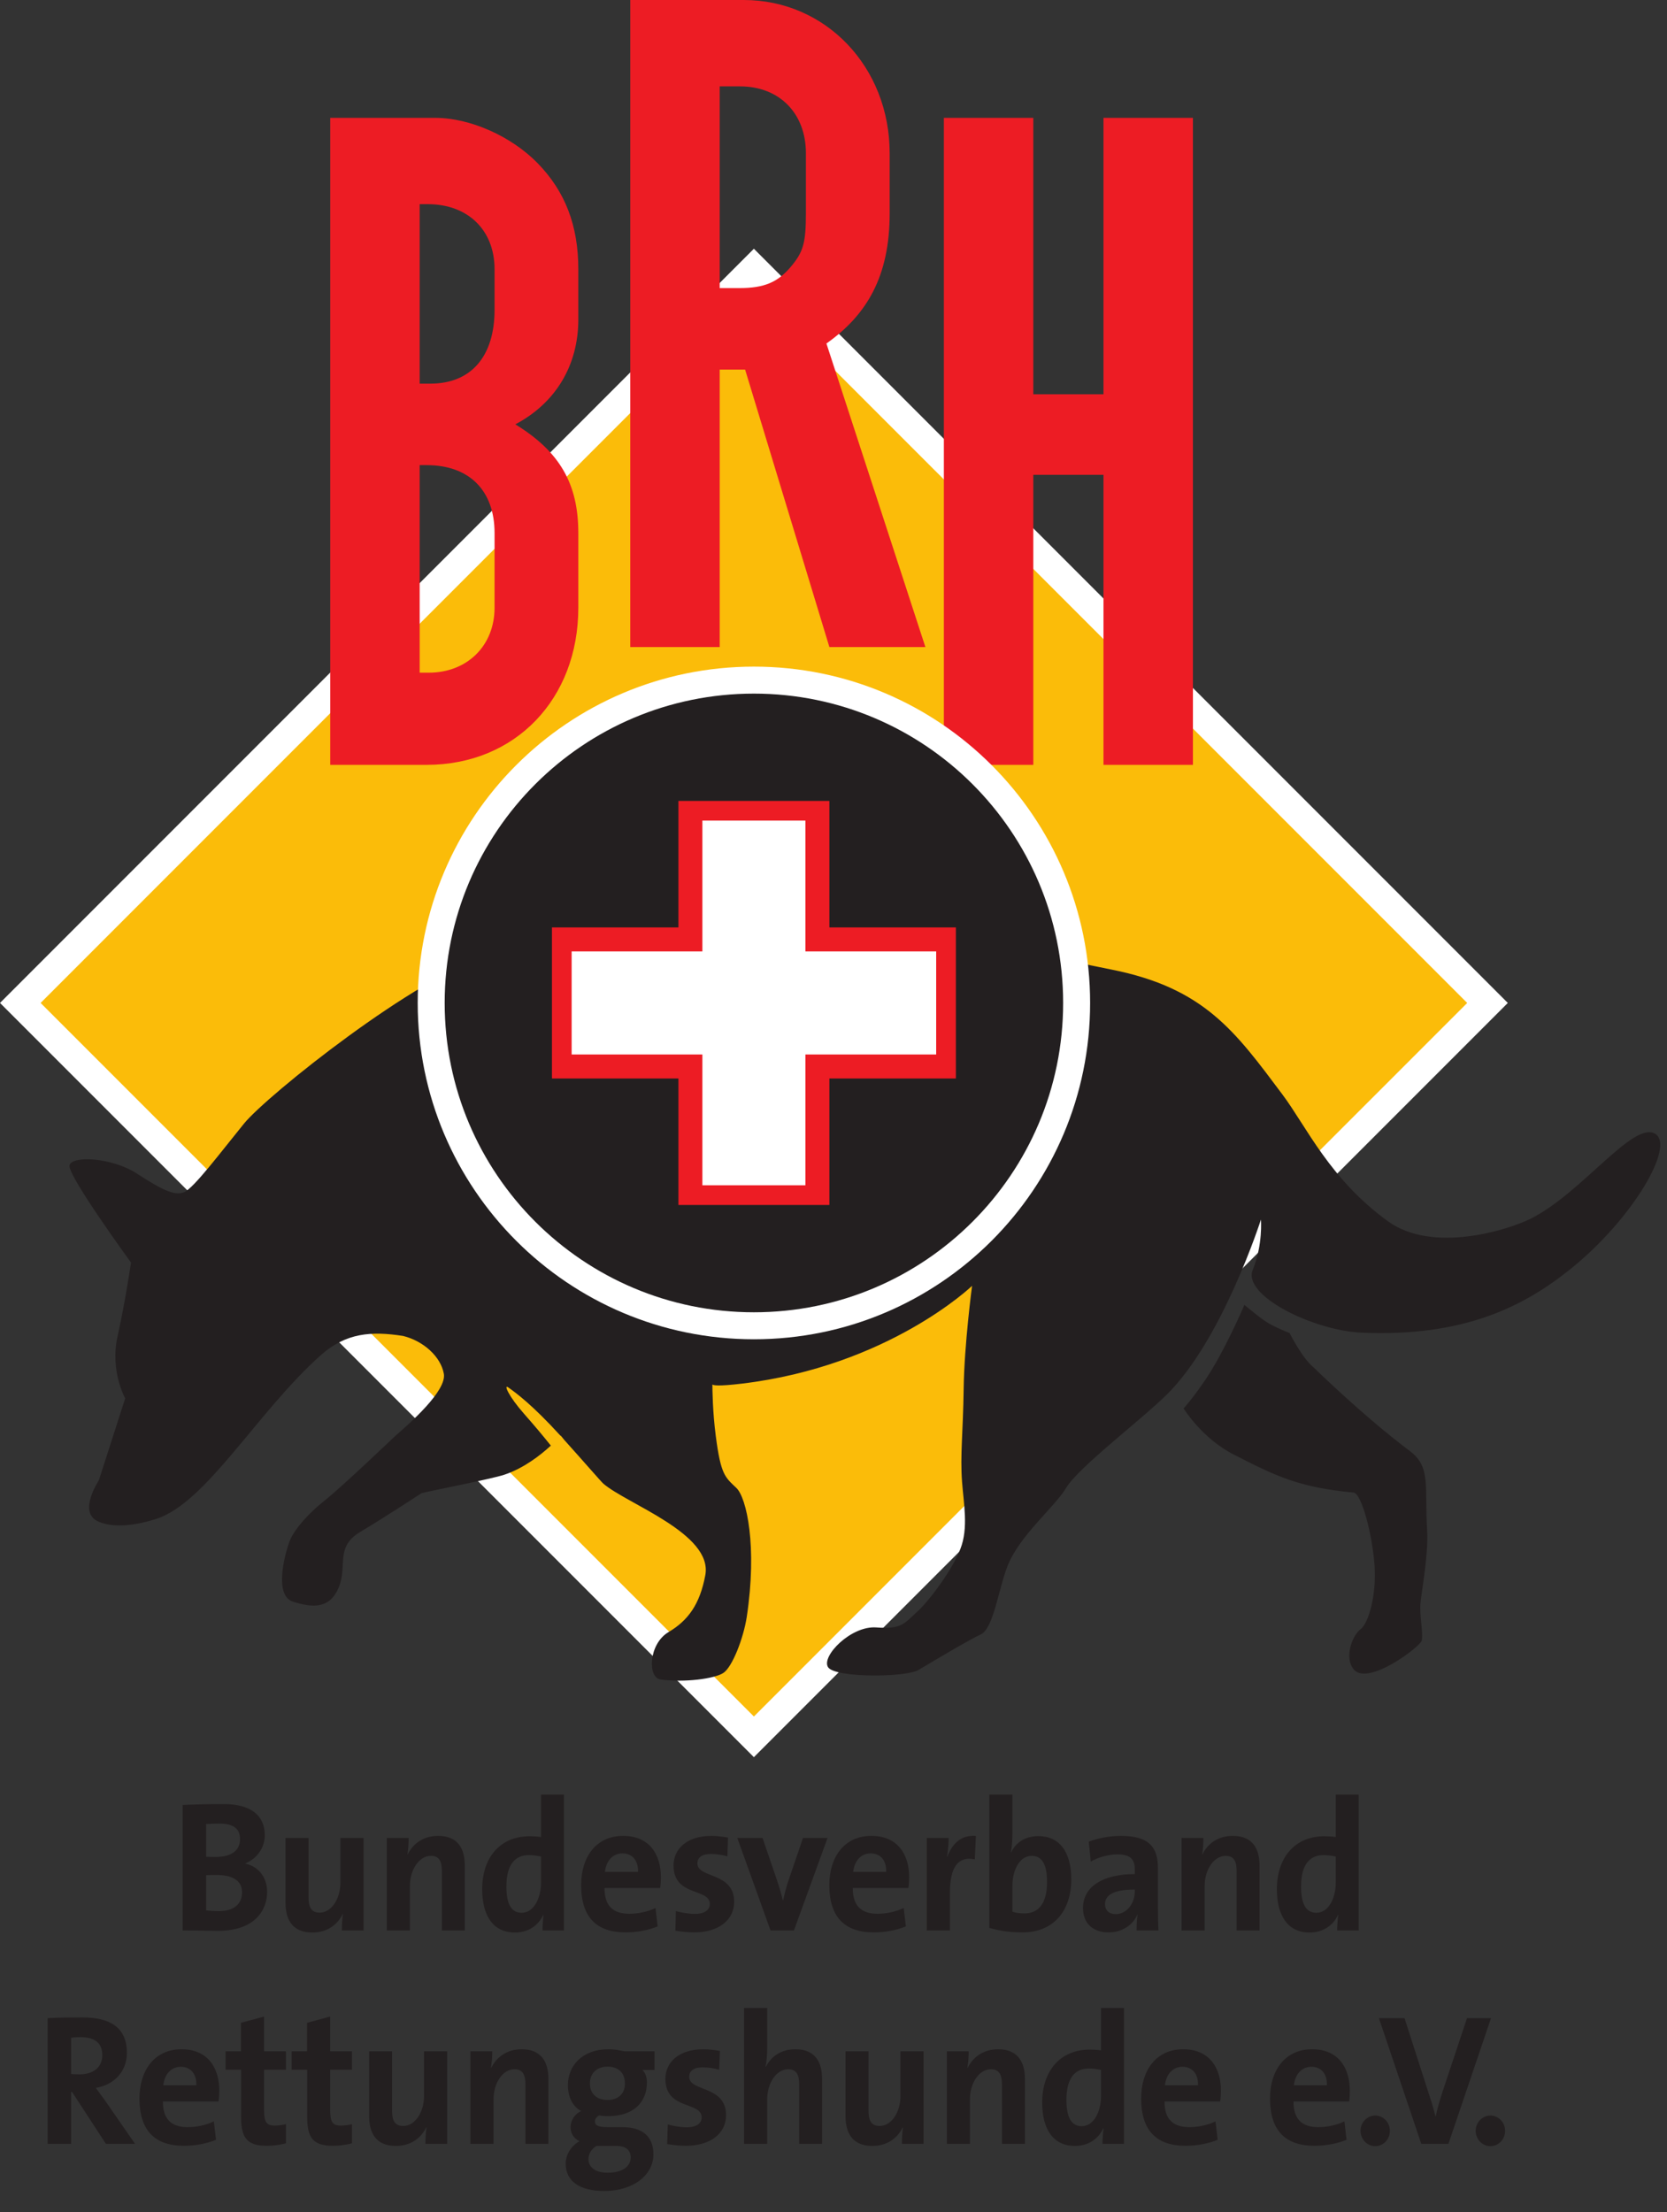 <svg width="49" height="65" viewBox="0 0 49 65" fill="none" xmlns="http://www.w3.org/2000/svg">
<rect x="0" y="0" width="49" height="65" fill="#333333" stroke="none"/>
<path d="M44.321 29.469L22.16 51.63L0 29.469L22.16 7.309L44.321 29.469Z" fill="white"/>
<path d="M43.127 29.469L22.16 50.435L1.194 29.469L22.16 8.503L43.127 29.469Z" fill="#FBBC09"/>
<path d="M22.082 26.85C19.939 26.874 17.525 27.218 14.377 28.072C12.284 28.639 7.851 32.181 7.173 33.013C6.496 33.845 5.697 34.909 5.415 35.028C5.132 35.147 4.755 34.956 4.021 34.481C3.286 34.005 2.1 33.947 2.043 34.244C1.987 34.541 3.851 37.097 3.851 37.097C3.851 37.097 3.68 38.262 3.454 39.272C3.228 40.283 3.68 41.087 3.68 41.087L2.905 43.497C2.905 43.497 2.304 44.398 2.848 44.685C3.187 44.863 3.798 44.886 4.6 44.626C6.069 44.151 7.561 41.486 9.425 39.822C10.174 39.153 10.926 39.11 11.848 39.253C12.447 39.4 12.954 39.86 13.046 40.362C13.137 40.865 12.041 41.824 11.624 42.186C11.624 42.186 10.037 43.7 9.542 44.09C9.046 44.481 8.67 44.932 8.541 45.217C8.412 45.502 8.011 46.873 8.613 47.062C9.214 47.251 9.7 47.264 9.959 46.637C10.218 46.009 9.844 45.457 10.584 45.015C11.323 44.573 12.388 43.875 12.388 43.875C12.521 43.828 14.428 43.463 14.826 43.33C15.398 43.139 15.889 42.755 16.192 42.475C15.91 42.125 15.697 41.873 15.408 41.545C14.942 41.017 14.802 40.668 14.935 40.762C15.161 40.921 15.64 41.269 16.478 42.188C16.48 42.186 16.481 42.183 16.483 42.182C16.518 42.225 16.553 42.269 16.589 42.312C17.138 42.921 17.667 43.534 17.735 43.593C18.42 44.187 20.958 45.061 20.732 46.281C20.574 47.128 20.235 47.609 19.65 47.955C19.066 48.3 19.025 49.295 19.42 49.348C20.125 49.442 20.996 49.326 21.259 49.157C21.523 48.989 21.854 48.137 21.95 47.51C22.263 45.442 21.949 44.006 21.643 43.717C21.312 43.402 21.188 43.335 21.04 42.195C20.946 41.479 20.94 40.803 20.94 40.679C20.966 40.706 21.114 40.737 21.8 40.655C26.122 40.139 28.573 37.781 28.573 37.781C28.573 37.781 28.343 39.509 28.326 40.807C28.308 42.105 28.221 42.735 28.278 43.532C28.324 44.171 28.473 44.896 28.228 45.516C27.983 46.136 27.324 47.028 26.952 47.364C26.578 47.7 26.509 47.876 25.762 47.818C25.015 47.76 24.133 48.665 24.34 48.986C24.546 49.306 26.629 49.285 26.993 49.07C27.356 48.855 28.448 48.2 28.827 48.024C29.207 47.848 29.348 46.688 29.616 46.011C29.973 45.109 30.994 44.291 31.337 43.719C31.702 43.112 33.512 41.746 34.288 40.985C35.932 39.373 37.064 35.834 37.064 35.834C37.064 35.834 37.126 36.572 36.823 37.312C36.514 38.068 38.608 39.097 40.028 39.157C43.017 39.284 44.78 38.403 46.183 37.271C47.996 35.807 49.256 33.653 48.645 33.309C47.994 32.942 46.495 35.057 44.995 35.807C44.313 36.148 42.115 36.83 40.807 35.89C39.089 34.654 38.395 33.09 37.694 32.156C36.309 30.309 35.407 29.033 32.675 28.489C28.474 27.652 25.654 26.808 22.082 26.85ZM36.578 38.341C36.578 38.341 36.003 39.691 35.445 40.519C35.043 41.115 34.791 41.383 34.791 41.383C34.791 41.383 35.33 42.263 36.268 42.74C37.481 43.357 38.156 43.703 39.789 43.855C40.017 43.877 40.339 45.074 40.404 46.003C40.462 46.834 40.242 47.681 39.989 47.874C39.736 48.067 39.503 48.73 39.802 49.062C40.23 49.538 41.77 48.369 41.793 48.198C41.834 47.897 41.718 47.471 41.756 47.084C41.795 46.697 41.992 45.653 41.949 44.958C41.872 43.683 42.066 43.104 41.448 42.64C40.051 41.592 38.608 40.173 38.608 40.173C38.276 39.908 37.907 39.168 37.907 39.168C37.907 39.168 37.442 38.99 37.197 38.823C36.952 38.656 36.578 38.341 36.578 38.341Z" fill="#231F20"/>
<path d="M18.526 0V19.012H21.155V10.86H21.902L24.379 19.012H27.201L24.292 10.093C25.478 9.255 26.151 8.123 26.151 6.27V4.503C26.151 1.966 24.27 0 21.863 0H18.526ZM21.155 2.538H21.752C22.914 2.538 23.689 3.334 23.689 4.503V6.27C23.689 7.154 23.605 7.41 23.246 7.838C22.858 8.294 22.471 8.465 21.724 8.465H21.155V2.538ZM9.707 3.463V22.473H12.544C15.146 22.473 16.999 20.537 16.999 17.857V15.662C16.999 14.209 16.448 13.266 15.148 12.468C16.337 11.841 16.999 10.729 16.999 9.39V7.909C16.999 6.627 16.613 5.629 15.81 4.802C15.035 4.004 13.818 3.463 12.794 3.463H9.707ZM27.744 3.463V22.473H30.373V13.951H32.436V22.473H35.065V3.463H32.436V11.585H30.373V3.463H27.744ZM12.336 5.999H12.573C13.762 5.999 14.537 6.769 14.537 7.909V9.105C14.537 10.474 13.845 11.272 12.655 11.272H12.336V5.999ZM12.336 13.667H12.544C13.789 13.667 14.537 14.408 14.537 15.662V17.857C14.537 18.969 13.736 19.765 12.601 19.765H12.336V13.667Z" fill="#ED1C24"/>
<path d="M15.903 52.729V53.975C15.786 53.959 15.68 53.953 15.569 53.953C14.693 53.953 14.173 54.588 14.173 55.508C14.173 56.285 14.492 56.782 15.134 56.782C15.538 56.782 15.828 56.569 15.966 56.267H15.977C15.956 56.415 15.947 56.59 15.947 56.721H16.576V52.729H15.903ZM29.079 52.729V56.645C29.382 56.733 29.678 56.778 30.061 56.778C30.968 56.778 31.489 56.142 31.489 55.223C31.489 54.419 31.148 53.949 30.517 53.949C30.15 53.949 29.855 54.133 29.722 54.429H29.715C29.742 54.286 29.759 54.063 29.759 53.899V52.729H29.079ZM39.264 52.729V53.975C39.147 53.959 39.041 53.953 38.929 53.953C38.054 53.953 37.533 54.588 37.533 55.508C37.533 56.285 37.851 56.782 38.493 56.782C38.896 56.782 39.189 56.569 39.327 56.267H39.337C39.316 56.415 39.305 56.59 39.305 56.721H39.937V52.729H39.264ZM6.578 53.007C6.138 53.007 5.672 53.018 5.369 53.035V56.721C5.82 56.721 6.196 56.732 6.413 56.732C7.496 56.732 7.853 56.12 7.853 55.584C7.853 55.212 7.641 54.852 7.217 54.759V54.748C7.556 54.611 7.783 54.287 7.783 53.921C7.783 53.33 7.353 53.007 6.578 53.007ZM6.461 53.582C6.896 53.582 7.056 53.762 7.056 54.036C7.056 54.364 6.812 54.561 6.34 54.561C6.228 54.561 6.144 54.56 6.059 54.555V53.593C6.181 53.587 6.318 53.582 6.461 53.582ZM28.604 53.94C28.199 53.943 27.968 54.227 27.848 54.55H27.837C27.869 54.359 27.885 54.14 27.885 54.003H27.242V56.721H27.922V55.612C27.922 54.857 28.166 54.529 28.654 54.633L28.686 53.942C28.658 53.94 28.631 53.94 28.604 53.94ZM12.879 53.942C12.449 53.942 12.141 54.167 11.982 54.489L11.976 54.485C12.002 54.343 12.012 54.129 12.012 54.003H11.37V56.721H12.049V55.41C12.049 54.934 12.321 54.529 12.666 54.529C12.915 54.529 12.989 54.698 12.989 54.982V56.721H13.662V54.813C13.662 54.337 13.473 53.942 12.879 53.942ZM18.317 53.942C17.526 53.942 17.082 54.557 17.082 55.388C17.082 56.346 17.548 56.778 18.387 56.778C18.716 56.778 19.05 56.717 19.331 56.602L19.268 56.061C19.04 56.171 18.758 56.231 18.497 56.231C18.009 56.231 17.765 55.984 17.77 55.475H19.405C19.421 55.36 19.427 55.251 19.427 55.158C19.427 54.485 19.087 53.942 18.317 53.942ZM20.918 53.942C20.175 53.942 19.798 54.337 19.798 54.813C19.798 55.738 20.864 55.465 20.864 55.946C20.864 56.127 20.694 56.235 20.434 56.235C20.232 56.235 20.032 56.196 19.867 56.153L19.852 56.728C20.022 56.755 20.213 56.778 20.404 56.778C21.125 56.778 21.58 56.415 21.58 55.879C21.58 54.998 20.499 55.195 20.499 54.752C20.499 54.583 20.627 54.474 20.892 54.474C21.057 54.474 21.232 54.5 21.381 54.544L21.4 53.992C21.241 53.965 21.072 53.942 20.918 53.942ZM25.614 53.942C24.823 53.942 24.377 54.557 24.377 55.388C24.377 56.346 24.845 56.778 25.684 56.778C26.013 56.778 26.347 56.717 26.628 56.602L26.563 56.061C26.335 56.171 26.055 56.231 25.794 56.231C25.306 56.231 25.062 55.984 25.067 55.475H26.702C26.718 55.36 26.724 55.251 26.724 55.158C26.724 54.485 26.384 53.942 25.614 53.942ZM32.948 53.942C32.608 53.942 32.269 54.013 32.004 54.112L32.062 54.698C32.285 54.566 32.603 54.485 32.842 54.485C33.224 54.485 33.356 54.633 33.356 54.917V55.065C32.459 55.065 31.834 55.41 31.834 56.061C31.834 56.499 32.11 56.778 32.588 56.778C32.98 56.778 33.303 56.563 33.43 56.257L33.437 56.263C33.415 56.405 33.41 56.563 33.41 56.721H34.051C34.04 56.497 34.036 56.241 34.036 56.022V54.889C34.036 54.298 33.797 53.942 32.948 53.942ZM36.237 53.942C35.807 53.942 35.5 54.167 35.341 54.489L35.336 54.485C35.363 54.343 35.373 54.129 35.373 54.003H34.73V56.721H35.41V55.41C35.41 54.934 35.682 54.529 36.027 54.529C36.276 54.529 36.35 54.698 36.35 54.982V56.721H37.023V54.813C37.023 54.337 36.832 53.942 36.237 53.942ZM8.393 54.003V55.911C8.393 56.388 8.585 56.782 9.179 56.782C9.614 56.782 9.917 56.558 10.076 56.235L10.08 56.242C10.054 56.384 10.05 56.595 10.05 56.721H10.686V54.003H10.006V55.317C10.006 55.793 9.741 56.198 9.396 56.198C9.142 56.198 9.069 56.027 9.069 55.742V54.003L8.393 54.003ZM21.672 54.003L22.649 56.721H23.337L24.325 54.003H23.604L23.178 55.249C23.115 55.435 23.062 55.645 23.02 55.831H23.009C22.961 55.634 22.897 55.414 22.833 55.228L22.414 54.003H21.672ZM18.296 54.457C18.582 54.457 18.764 54.66 18.754 55H17.781C17.818 54.671 18.014 54.457 18.296 54.457ZM25.593 54.457C25.879 54.457 26.059 54.66 26.048 55H25.078C25.115 54.671 25.311 54.457 25.593 54.457ZM15.547 54.507C15.664 54.507 15.781 54.523 15.903 54.55V55.31C15.903 55.775 15.69 56.202 15.334 56.202C15.027 56.202 14.885 55.941 14.885 55.432C14.885 54.759 15.16 54.507 15.547 54.507ZM38.908 54.507C39.025 54.507 39.142 54.523 39.264 54.55V55.31C39.264 55.775 39.05 56.202 38.695 56.202C38.387 56.202 38.243 55.941 38.243 55.432C38.243 54.759 38.52 54.507 38.908 54.507ZM30.325 54.529C30.633 54.529 30.777 54.786 30.777 55.295C30.777 55.968 30.497 56.22 30.115 56.22C29.966 56.22 29.854 56.203 29.759 56.17V55.403C29.759 54.949 29.97 54.529 30.325 54.529ZM6.361 55.091C6.812 55.091 7.115 55.24 7.115 55.601C7.115 55.935 6.886 56.153 6.435 56.153C6.276 56.153 6.144 56.142 6.059 56.131V55.097C6.134 55.092 6.308 55.091 6.361 55.091ZM33.356 55.519V55.584C33.356 55.912 33.128 56.242 32.794 56.242C32.598 56.242 32.481 56.126 32.481 55.951C32.481 55.732 32.64 55.519 33.356 55.519ZM21.871 58.999V62.991H22.551V61.68C22.551 61.204 22.823 60.799 23.167 60.799C23.417 60.799 23.491 60.968 23.491 61.252V62.991H24.164V61.083C24.164 60.607 23.975 60.212 23.38 60.212C22.971 60.212 22.668 60.416 22.514 60.723L22.503 60.716C22.54 60.557 22.551 60.329 22.551 60.165V58.999L21.871 58.999ZM32.364 58.999V60.245C32.247 60.228 32.141 60.223 32.03 60.223C31.154 60.223 30.634 60.858 30.634 61.778C30.634 62.555 30.953 63.052 31.596 63.052C31.999 63.052 32.289 62.839 32.427 62.538H32.438C32.417 62.685 32.407 62.86 32.407 62.991H33.039V58.999H32.364ZM7.762 59.251L7.082 59.435V60.273H6.63V60.814H7.086V62.194C7.086 62.829 7.267 63.048 7.851 63.048C8.036 63.048 8.234 63.02 8.404 62.976V62.412C8.309 62.439 8.186 62.455 8.074 62.455C7.841 62.455 7.762 62.358 7.762 62.008V60.814H8.404V60.273H7.762V59.251ZM9.705 59.251L9.025 59.435V60.273H8.574V60.814H9.029V62.194C9.029 62.829 9.21 63.048 9.794 63.048C9.979 63.048 10.175 63.02 10.345 62.976V62.412C10.25 62.439 10.129 62.455 10.017 62.455C9.784 62.455 9.705 62.358 9.705 62.008V60.814H10.345V60.273H9.705V59.251ZM2.429 59.277C2.015 59.277 1.682 59.282 1.4 59.298V62.991H2.089V61.465H2.117L3.113 62.991H3.969L3.109 61.749C3.019 61.624 2.917 61.482 2.816 61.346C3.357 61.258 3.73 60.864 3.73 60.317C3.73 59.562 3.22 59.277 2.429 59.277ZM40.532 59.298L41.778 62.991H42.575L43.827 59.298H43.122L42.416 61.417C42.315 61.729 42.256 61.93 42.203 62.181H42.193C42.129 61.913 42.049 61.669 41.98 61.461L41.285 59.298H40.532ZM2.36 59.856C2.795 59.856 3.007 60.032 3.007 60.388C3.007 60.733 2.752 60.95 2.338 60.95C2.232 60.95 2.136 60.945 2.089 60.94V59.874C2.158 59.863 2.259 59.856 2.36 59.856ZM5.336 60.212C4.546 60.212 4.099 60.827 4.099 61.658C4.099 62.616 4.567 63.048 5.406 63.048C5.735 63.048 6.069 62.987 6.35 62.872L6.285 62.331C6.057 62.441 5.777 62.501 5.517 62.501C5.028 62.501 4.784 62.254 4.789 61.745H6.424C6.44 61.63 6.446 61.521 6.446 61.428C6.446 60.755 6.106 60.212 5.336 60.212ZM15.334 60.212C14.904 60.212 14.597 60.437 14.438 60.76L14.431 60.755C14.458 60.613 14.47 60.399 14.47 60.273H13.828V62.991H14.507V61.68C14.507 61.204 14.777 60.799 15.121 60.799C15.371 60.799 15.445 60.968 15.445 61.252V62.991H16.12V61.083C16.12 60.607 15.929 60.212 15.334 60.212ZM17.887 60.212C17.113 60.212 16.693 60.695 16.693 61.27C16.693 61.603 16.826 61.893 17.086 62.029C16.901 62.101 16.771 62.304 16.771 62.501C16.771 62.692 16.873 62.833 17.032 62.915C16.814 63.03 16.628 63.289 16.628 63.573C16.628 64.104 17.059 64.376 17.759 64.376C18.64 64.376 19.207 63.891 19.207 63.3C19.207 62.774 18.88 62.501 18.306 62.501H17.898C17.59 62.501 17.488 62.457 17.488 62.331C17.488 62.266 17.531 62.194 17.616 62.156C17.685 62.172 17.786 62.177 17.877 62.177C18.609 62.177 19.016 61.783 19.016 61.181C19.016 61.028 18.964 60.897 18.884 60.82H19.24V60.273H18.348C18.199 60.24 18.063 60.212 17.887 60.212ZM20.679 60.212C19.936 60.212 19.559 60.607 19.559 61.083C19.559 62.008 20.625 61.735 20.625 62.216C20.625 62.397 20.455 62.505 20.195 62.505C19.994 62.505 19.793 62.466 19.629 62.422L19.611 62.998C19.781 63.025 19.972 63.048 20.163 63.048C20.884 63.048 21.342 62.685 21.342 62.149C21.342 61.268 20.258 61.465 20.258 61.022C20.258 60.853 20.386 60.744 20.651 60.744C20.816 60.744 20.991 60.77 21.14 60.814L21.161 60.262C21.002 60.235 20.833 60.212 20.679 60.212ZM29.34 60.212C28.91 60.212 28.602 60.437 28.443 60.76L28.437 60.755C28.463 60.613 28.474 60.399 28.474 60.273H27.833V62.991H28.51V61.68C28.51 61.204 28.782 60.799 29.127 60.799C29.376 60.799 29.451 60.968 29.451 61.252V62.991H30.126V61.083C30.126 60.607 29.934 60.212 29.34 60.212ZM34.778 60.212C33.987 60.212 33.543 60.827 33.543 61.658C33.543 62.616 34.009 63.048 34.848 63.048C35.177 63.048 35.511 62.987 35.792 62.872L35.729 62.331C35.501 62.441 35.219 62.501 34.959 62.501C34.47 62.501 34.226 62.254 34.231 61.745H35.866C35.882 61.63 35.888 61.521 35.888 61.428C35.888 60.755 35.548 60.212 34.778 60.212ZM38.569 60.212C37.778 60.212 37.331 60.827 37.331 61.658C37.331 62.616 37.798 63.048 38.636 63.048C38.965 63.048 39.299 62.987 39.581 62.872L39.518 62.331C39.289 62.441 39.009 62.501 38.749 62.501C38.261 62.501 38.017 62.254 38.022 61.745H39.657C39.673 61.63 39.676 61.521 39.676 61.428C39.676 60.755 39.339 60.212 38.569 60.212ZM10.851 60.273V62.181C10.851 62.657 11.04 63.052 11.635 63.052C12.07 63.052 12.372 62.828 12.531 62.505L12.538 62.511C12.511 62.654 12.505 62.865 12.505 62.991H13.144V60.273H12.464V61.587C12.464 62.063 12.199 62.466 11.854 62.466C11.599 62.466 11.524 62.297 11.524 62.012V60.273H10.851ZM24.854 60.273V62.181C24.854 62.657 25.046 63.052 25.64 63.052C26.076 63.052 26.378 62.828 26.537 62.505L26.543 62.511C26.517 62.654 26.511 62.865 26.511 62.991H27.147V60.273H26.468V61.587C26.468 62.063 26.202 62.466 25.857 62.466C25.603 62.466 25.53 62.297 25.53 62.012V60.273L24.854 60.273ZM17.861 60.723C18.18 60.723 18.369 60.908 18.369 61.22C18.369 61.521 18.169 61.702 17.861 61.702C17.532 61.702 17.34 61.514 17.34 61.213C17.34 60.923 17.538 60.723 17.861 60.723ZM5.315 60.727C5.601 60.727 5.781 60.931 5.771 61.27H4.8C4.837 60.941 5.034 60.727 5.315 60.727ZM34.757 60.727C35.043 60.727 35.225 60.931 35.215 61.27H34.242C34.279 60.941 34.475 60.727 34.757 60.727ZM38.547 60.727C38.834 60.727 39.014 60.931 39.003 61.27H38.033C38.07 60.941 38.266 60.727 38.547 60.727ZM32.008 60.777C32.125 60.777 32.242 60.793 32.364 60.82V61.58C32.364 62.045 32.153 62.472 31.797 62.472C31.49 62.472 31.346 62.211 31.346 61.702C31.346 61.029 31.621 60.777 32.008 60.777ZM40.425 62.16C40.186 62.16 39.991 62.363 39.991 62.609C39.991 62.855 40.186 63.059 40.425 63.059C40.664 63.059 40.855 62.855 40.855 62.609C40.855 62.363 40.664 62.16 40.425 62.16ZM43.81 62.16C43.571 62.16 43.376 62.363 43.376 62.609C43.376 62.855 43.571 63.059 43.81 63.059C44.049 63.059 44.242 62.855 44.242 62.609C44.242 62.363 44.049 62.16 43.81 62.16ZM17.536 63.052H17.659H18.12C18.412 63.052 18.539 63.194 18.539 63.391C18.539 63.648 18.307 63.84 17.861 63.84C17.522 63.84 17.297 63.692 17.297 63.441C17.297 63.288 17.382 63.14 17.536 63.052Z" fill="#231F20"/>
<path d="M12.278 29.469C12.278 24.011 16.703 19.587 22.161 19.587C27.618 19.587 32.043 24.011 32.043 29.469C32.043 34.927 27.618 39.351 22.161 39.351C16.703 39.351 12.278 34.927 12.278 29.469Z" fill="white"/>
<path d="M13.071 29.469C13.071 24.449 17.141 20.38 22.16 20.38C27.18 20.38 31.25 24.449 31.25 29.469C31.25 34.489 27.18 38.558 22.16 38.558C17.141 38.558 13.071 34.489 13.071 29.469Z" fill="#231F20"/>
<path d="M28.097 27.25H24.379V23.533H19.942V27.25H16.224V31.688H19.942V35.405H24.379V31.688H28.097V27.25Z" fill="#ED1C24"/>
<path d="M27.518 27.955H23.674V24.111H20.646V27.955H16.803V30.983H20.646V34.826H23.674V30.983H27.518V27.955Z" fill="white"/>
</svg>
